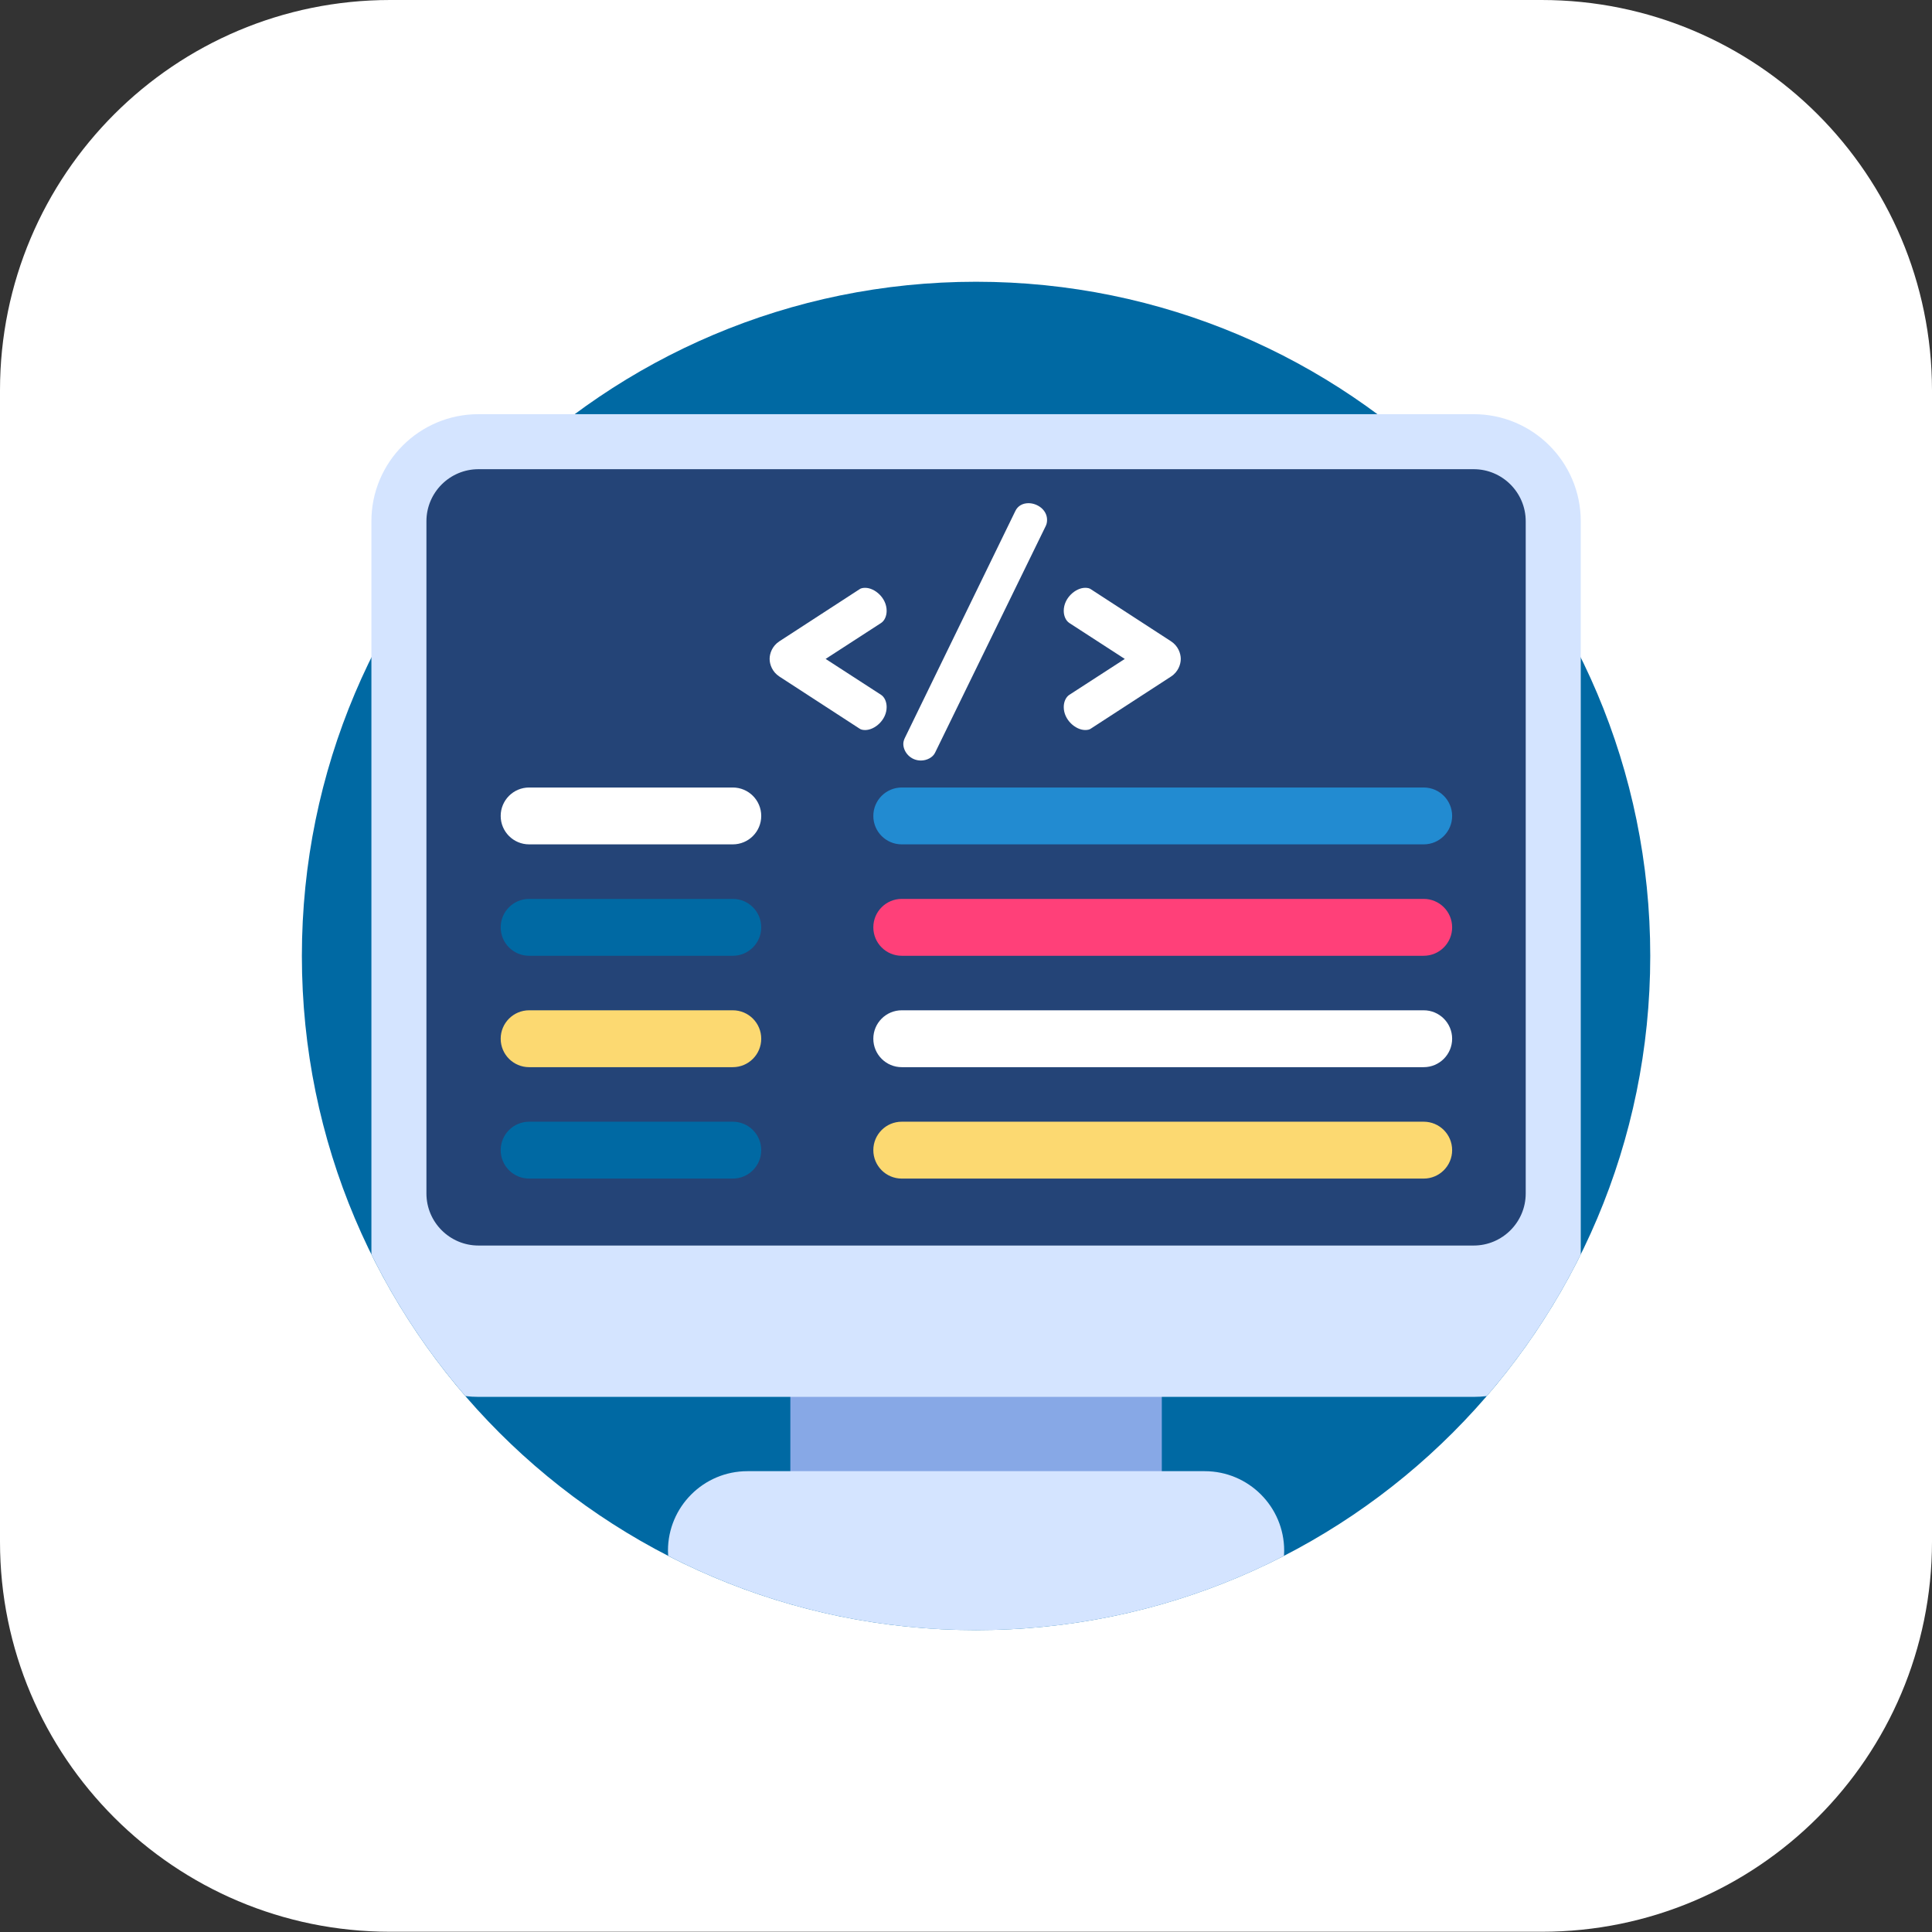 <svg width="96" height="96" viewBox="0 0 96 96" fill="none" xmlns="http://www.w3.org/2000/svg">
<rect x="0" y="0" width="96" height="96" fill="#333333" stroke="none"/>
<path d="M76.598 0H19.39C8.675 0 0 8.675 0 19.39V76.61C0 87.313 8.675 95.988 19.39 95.988H76.61C87.313 95.988 96 87.313 96 76.598V19.39C95.988 8.675 87.313 0 76.598 0Z" fill="white"/>
<g clip-path="url(#clip0_1048_685)">
<path d="M82 47.5C82 66.002 67.002 81 48.5 81C29.998 81 15 66.002 15 47.5C15 28.998 29.998 14 48.5 14C67.002 14 82 28.998 82 47.5Z" fill="#0069A3"/>
<path d="M39.272 67.068H57.73V75.271H39.272V67.068Z" fill="#87A8E6"/>
<path d="M78.547 25.9V62.33C77.288 64.878 75.714 67.241 73.876 69.37C73.663 69.397 73.447 69.41 73.227 69.41H23.775C23.555 69.41 23.339 69.397 23.126 69.37C21.286 67.24 19.713 64.878 18.455 62.33V25.9C18.455 22.961 20.837 20.58 23.775 20.58H73.227C76.165 20.58 78.547 22.961 78.547 25.9Z" fill="#D4E4FF"/>
<path d="M75.812 25.9V59.304C75.812 60.73 74.651 61.89 73.227 61.89H23.775C22.349 61.89 21.189 60.73 21.189 59.304V25.9C21.189 24.474 22.349 23.314 23.775 23.314H73.227C74.651 23.314 75.812 24.474 75.812 25.9Z" fill="#244477"/>
<path d="M63.81 77.051C63.81 77.138 63.807 77.224 63.801 77.311C59.215 79.669 54.013 81 48.501 81C42.988 81 37.787 79.668 33.201 77.309C33.194 77.223 33.191 77.137 33.191 77.051C33.191 75.961 33.633 74.974 34.348 74.259C35.063 73.543 36.05 73.102 37.14 73.102H59.861C62.042 73.102 63.81 74.87 63.81 77.051Z" fill="#D4E4FF"/>
<path d="M36.412 41.956H26.292C25.512 41.956 24.879 41.324 24.879 40.544C24.879 39.763 25.512 39.131 26.292 39.131H36.412C37.193 39.131 37.825 39.763 37.825 40.544C37.825 41.324 37.193 41.956 36.412 41.956Z" fill="white"/>
<path d="M36.412 47.492H26.292C25.512 47.492 24.879 46.859 24.879 46.079C24.879 45.298 25.512 44.666 26.292 44.666H36.412C37.193 44.666 37.825 45.298 37.825 46.079C37.825 46.859 37.193 47.492 36.412 47.492Z" fill="#0069A3"/>
<path d="M36.412 53.027H26.292C25.512 53.027 24.879 52.394 24.879 51.614C24.879 50.834 25.512 50.201 26.292 50.201H36.412C37.193 50.201 37.825 50.834 37.825 51.614C37.825 52.394 37.193 53.027 36.412 53.027Z" fill="#FCD971"/>
<path d="M36.412 58.563H26.292C25.512 58.563 24.879 57.93 24.879 57.15C24.879 56.369 25.512 55.737 26.292 55.737H36.412C37.193 55.737 37.825 56.369 37.825 57.15C37.825 57.93 37.193 58.563 36.412 58.563Z" fill="#0069A3"/>
<path d="M70.743 41.956H44.807C44.027 41.956 43.395 41.324 43.395 40.544C43.395 39.763 44.027 39.131 44.807 39.131H70.743C71.523 39.131 72.156 39.763 72.156 40.544C72.156 41.324 71.523 41.956 70.743 41.956Z" fill="#228BD1"/>
<path d="M70.743 47.492H44.807C44.027 47.492 43.395 46.859 43.395 46.079C43.395 45.298 44.027 44.666 44.807 44.666H70.743C71.523 44.666 72.156 45.298 72.156 46.079C72.156 46.859 71.523 47.492 70.743 47.492Z" fill="#FF4079"/>
<path d="M70.743 53.027H44.807C44.027 53.027 43.395 52.394 43.395 51.614C43.395 50.834 44.027 50.201 44.807 50.201H70.743C71.523 50.201 72.156 50.834 72.156 51.614C72.156 52.394 71.523 53.027 70.743 53.027Z" fill="white"/>
<path d="M70.743 58.563H44.807C44.027 58.563 43.395 57.93 43.395 57.15C43.395 56.369 44.027 55.737 44.807 55.737H70.743C71.523 55.737 72.156 56.369 72.156 57.15C72.156 57.93 71.523 58.563 70.743 58.563Z" fill="#FCD971"/>
<path d="M38.727 31.866L42.697 29.287C42.775 29.224 42.885 29.209 42.994 29.209C43.463 29.209 44.057 29.709 44.057 30.35C44.057 30.616 43.948 30.85 43.776 30.959L41.025 32.741L43.776 34.523C43.948 34.633 44.057 34.867 44.057 35.133C44.057 35.774 43.463 36.275 42.994 36.275C42.885 36.275 42.775 36.259 42.697 36.196L38.727 33.617C38.367 33.382 38.242 33.007 38.242 32.741C38.242 32.476 38.367 32.1 38.727 31.866Z" fill="white"/>
<path d="M52.028 25.832C52.028 25.926 52.013 26.035 51.966 26.129L46.464 37.4C46.354 37.634 46.057 37.79 45.76 37.79C45.229 37.79 44.885 37.353 44.885 36.962C44.885 36.868 44.916 36.759 44.963 36.665L50.45 25.395C50.575 25.129 50.825 25.003 51.106 25.003C51.544 25.003 52.028 25.332 52.028 25.832Z" fill="white"/>
<path d="M58.188 33.617L54.217 36.196C54.139 36.259 54.029 36.274 53.92 36.274C53.451 36.274 52.857 35.774 52.857 35.133C52.857 34.867 52.967 34.633 53.139 34.523L55.89 32.742L53.139 30.959C52.967 30.85 52.857 30.616 52.857 30.35C52.857 29.709 53.451 29.208 53.92 29.208C54.029 29.208 54.139 29.224 54.217 29.287L58.188 31.866C58.547 32.1 58.672 32.476 58.672 32.742C58.672 33.007 58.547 33.383 58.188 33.617Z" fill="white"/>
</g>
<defs>
<clipPath id="clip0_1048_685">
<rect width="67" height="67" fill="white" transform="translate(15 14)"/>
</clipPath>
</defs>
</svg>
